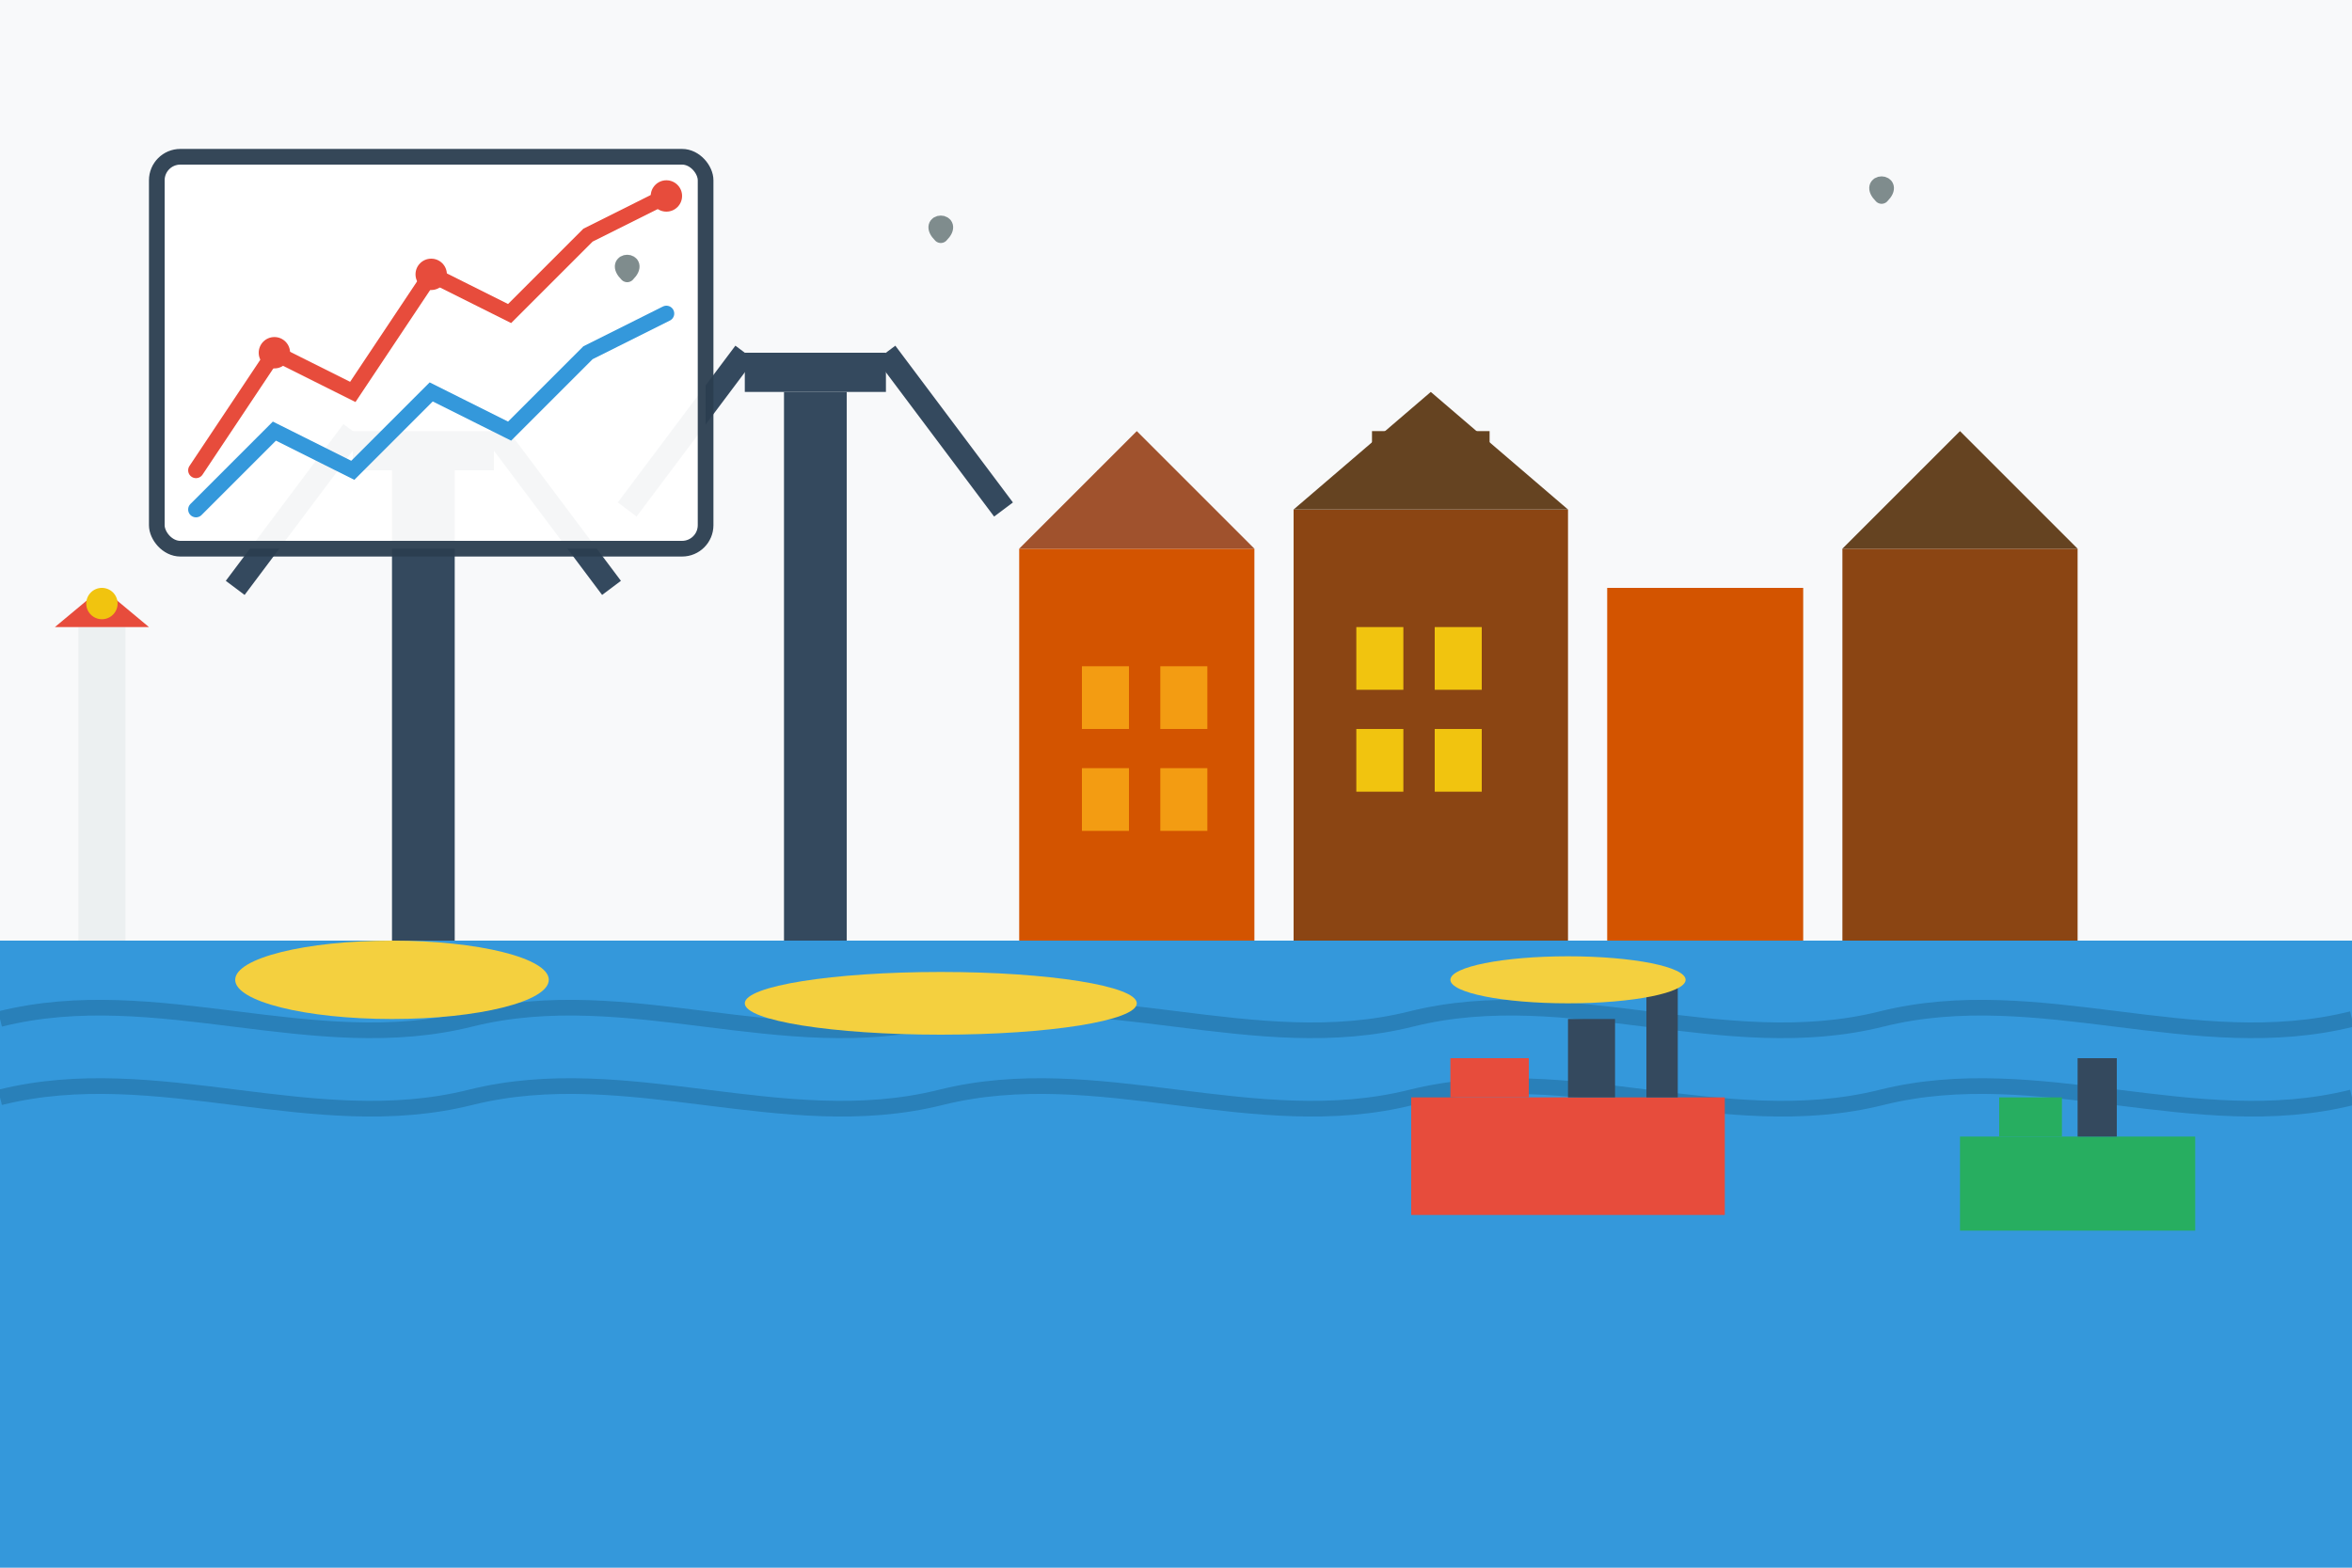 <svg width="300" height="200" viewBox="0 0 300 200" fill="none" xmlns="http://www.w3.org/2000/svg">
  <!-- Background -->
  <rect width="300" height="200" fill="#f8f9fa"/>
  
  <!-- Sea/Baltic -->
  <rect x="0" y="120" width="300" height="80" fill="#3498db"/>
  
  <!-- Waves -->
  <path d="M0 130C20 125 40 135 60 130C80 125 100 135 120 130C140 125 160 135 180 130C200 125 220 135 240 130C260 125 280 135 300 130" stroke="#2980b9" stroke-width="2" fill="none"/>
  <path d="M0 140C20 135 40 145 60 140C80 135 100 145 120 140C140 135 160 145 180 140C200 135 220 145 240 140C260 135 280 145 300 140" stroke="#2980b9" stroke-width="2" fill="none"/>
  
  <!-- Port cranes -->
  <rect x="50" y="60" width="8" height="60" fill="#34495e"/>
  <rect x="45" y="55" width="18" height="5" fill="#34495e"/>
  <path d="M45 55L30 75" stroke="#34495e" stroke-width="3"/>
  <path d="M63 55L78 75" stroke="#34495e" stroke-width="3"/>
  
  <rect x="100" y="50" width="8" height="70" fill="#34495e"/>
  <rect x="95" y="45" width="18" height="5" fill="#34495e"/>
  <path d="M95 45L80 65" stroke="#34495e" stroke-width="3"/>
  <path d="M113 45L128 65" stroke="#34495e" stroke-width="3"/>
  
  <!-- Ships -->
  <rect x="180" y="140" width="40" height="15" fill="#e74c3c"/>
  <rect x="185" y="135" width="10" height="5" fill="#e74c3c"/>
  <rect x="200" y="130" width="6" height="10" fill="#34495e"/>
  <rect x="210" y="125" width="4" height="15" fill="#34495e"/>
  
  <rect x="250" y="145" width="30" height="12" fill="#27ae60"/>
  <rect x="255" y="140" width="8" height="5" fill="#27ae60"/>
  <rect x="265" y="135" width="5" height="10" fill="#34495e"/>
  
  <!-- Historic buildings (Gdańsk style) -->
  <rect x="130" y="70" width="30" height="50" fill="#d35400"/>
  <rect x="165" y="65" width="35" height="55" fill="#8b4513"/>
  <rect x="205" y="75" width="25" height="45" fill="#d35400"/>
  <rect x="235" y="70" width="30" height="50" fill="#8b4513"/>
  
  <!-- Stepped gables (typical Gdańsk) -->
  <polygon points="130,70 145,55 160,70" fill="#a0522d"/>
  <rect x="140" y="60" width="10" height="5" fill="#a0522d"/>
  <rect x="142" y="65" width="6" height="3" fill="#a0522d"/>
  
  <polygon points="165,65 182.5,50 200,65" fill="#654321"/>
  <rect x="175" y="55" width="15" height="5" fill="#654321"/>
  <rect x="178" y="60" width="9" height="3" fill="#654321"/>
  
  <polygon points="235,70 250,55 265,70" fill="#654321"/>
  <rect x="245" y="60" width="10" height="5" fill="#654321"/>
  <rect x="247" y="65" width="6" height="3" fill="#654321"/>
  
  <!-- Windows -->
  <rect x="138" y="85" width="6" height="8" fill="#f39c12"/>
  <rect x="148" y="85" width="6" height="8" fill="#f39c12"/>
  <rect x="138" y="98" width="6" height="8" fill="#f39c12"/>
  <rect x="148" y="98" width="6" height="8" fill="#f39c12"/>
  
  <rect x="173" y="80" width="6" height="8" fill="#f1c40f"/>
  <rect x="183" y="80" width="6" height="8" fill="#f1c40f"/>
  <rect x="173" y="93" width="6" height="8" fill="#f1c40f"/>
  <rect x="183" y="93" width="6" height="8" fill="#f1c40f"/>
  
  <!-- Market analysis chart -->
  <rect x="20" y="20" width="70" height="50" fill="white" stroke="#2c3e50" stroke-width="2" rx="3" opacity="0.95"/>
  
  <!-- Chart lines -->
  <path d="M25 60L35 45L45 50L55 35L65 40L75 30L85 25" stroke="#e74c3c" stroke-width="2" stroke-linecap="round"/>
  <path d="M25 65L35 55L45 60L55 50L65 55L75 45L85 40" stroke="#3498db" stroke-width="2" stroke-linecap="round"/>
  
  <!-- Chart points -->
  <circle cx="35" cy="45" r="2" fill="#e74c3c"/>
  <circle cx="55" cy="35" r="2" fill="#e74c3c"/>
  <circle cx="85" cy="25" r="2" fill="#e74c3c"/>
  
  <!-- Seagulls -->
  <path d="M120 30C118 28 122 28 120 30C122 28 118 28 120 30" stroke="#7f8c8d" stroke-width="2" stroke-linecap="round"/>
  <path d="M240 25C238 23 242 23 240 25C242 23 238 23 240 25" stroke="#7f8c8d" stroke-width="2" stroke-linecap="round"/>
  <path d="M80 35C78 33 82 33 80 35C82 33 78 33 80 35" stroke="#7f8c8d" stroke-width="2" stroke-linecap="round"/>
  
  <!-- Lighthouse -->
  <rect x="10" y="80" width="6" height="40" fill="#ecf0f1"/>
  <polygon points="7,80 13,75 19,80" fill="#e74c3c"/>
  <circle cx="13" cy="77" r="2" fill="#f1c40f"/>
  
  <!-- Beach/shore -->
  <ellipse cx="50" cy="125" rx="20" ry="5" fill="#f4d03f"/>
  <ellipse cx="120" cy="128" rx="25" ry="4" fill="#f4d03f"/>
  <ellipse cx="200" cy="125" rx="15" ry="3" fill="#f4d03f"/>
</svg>
